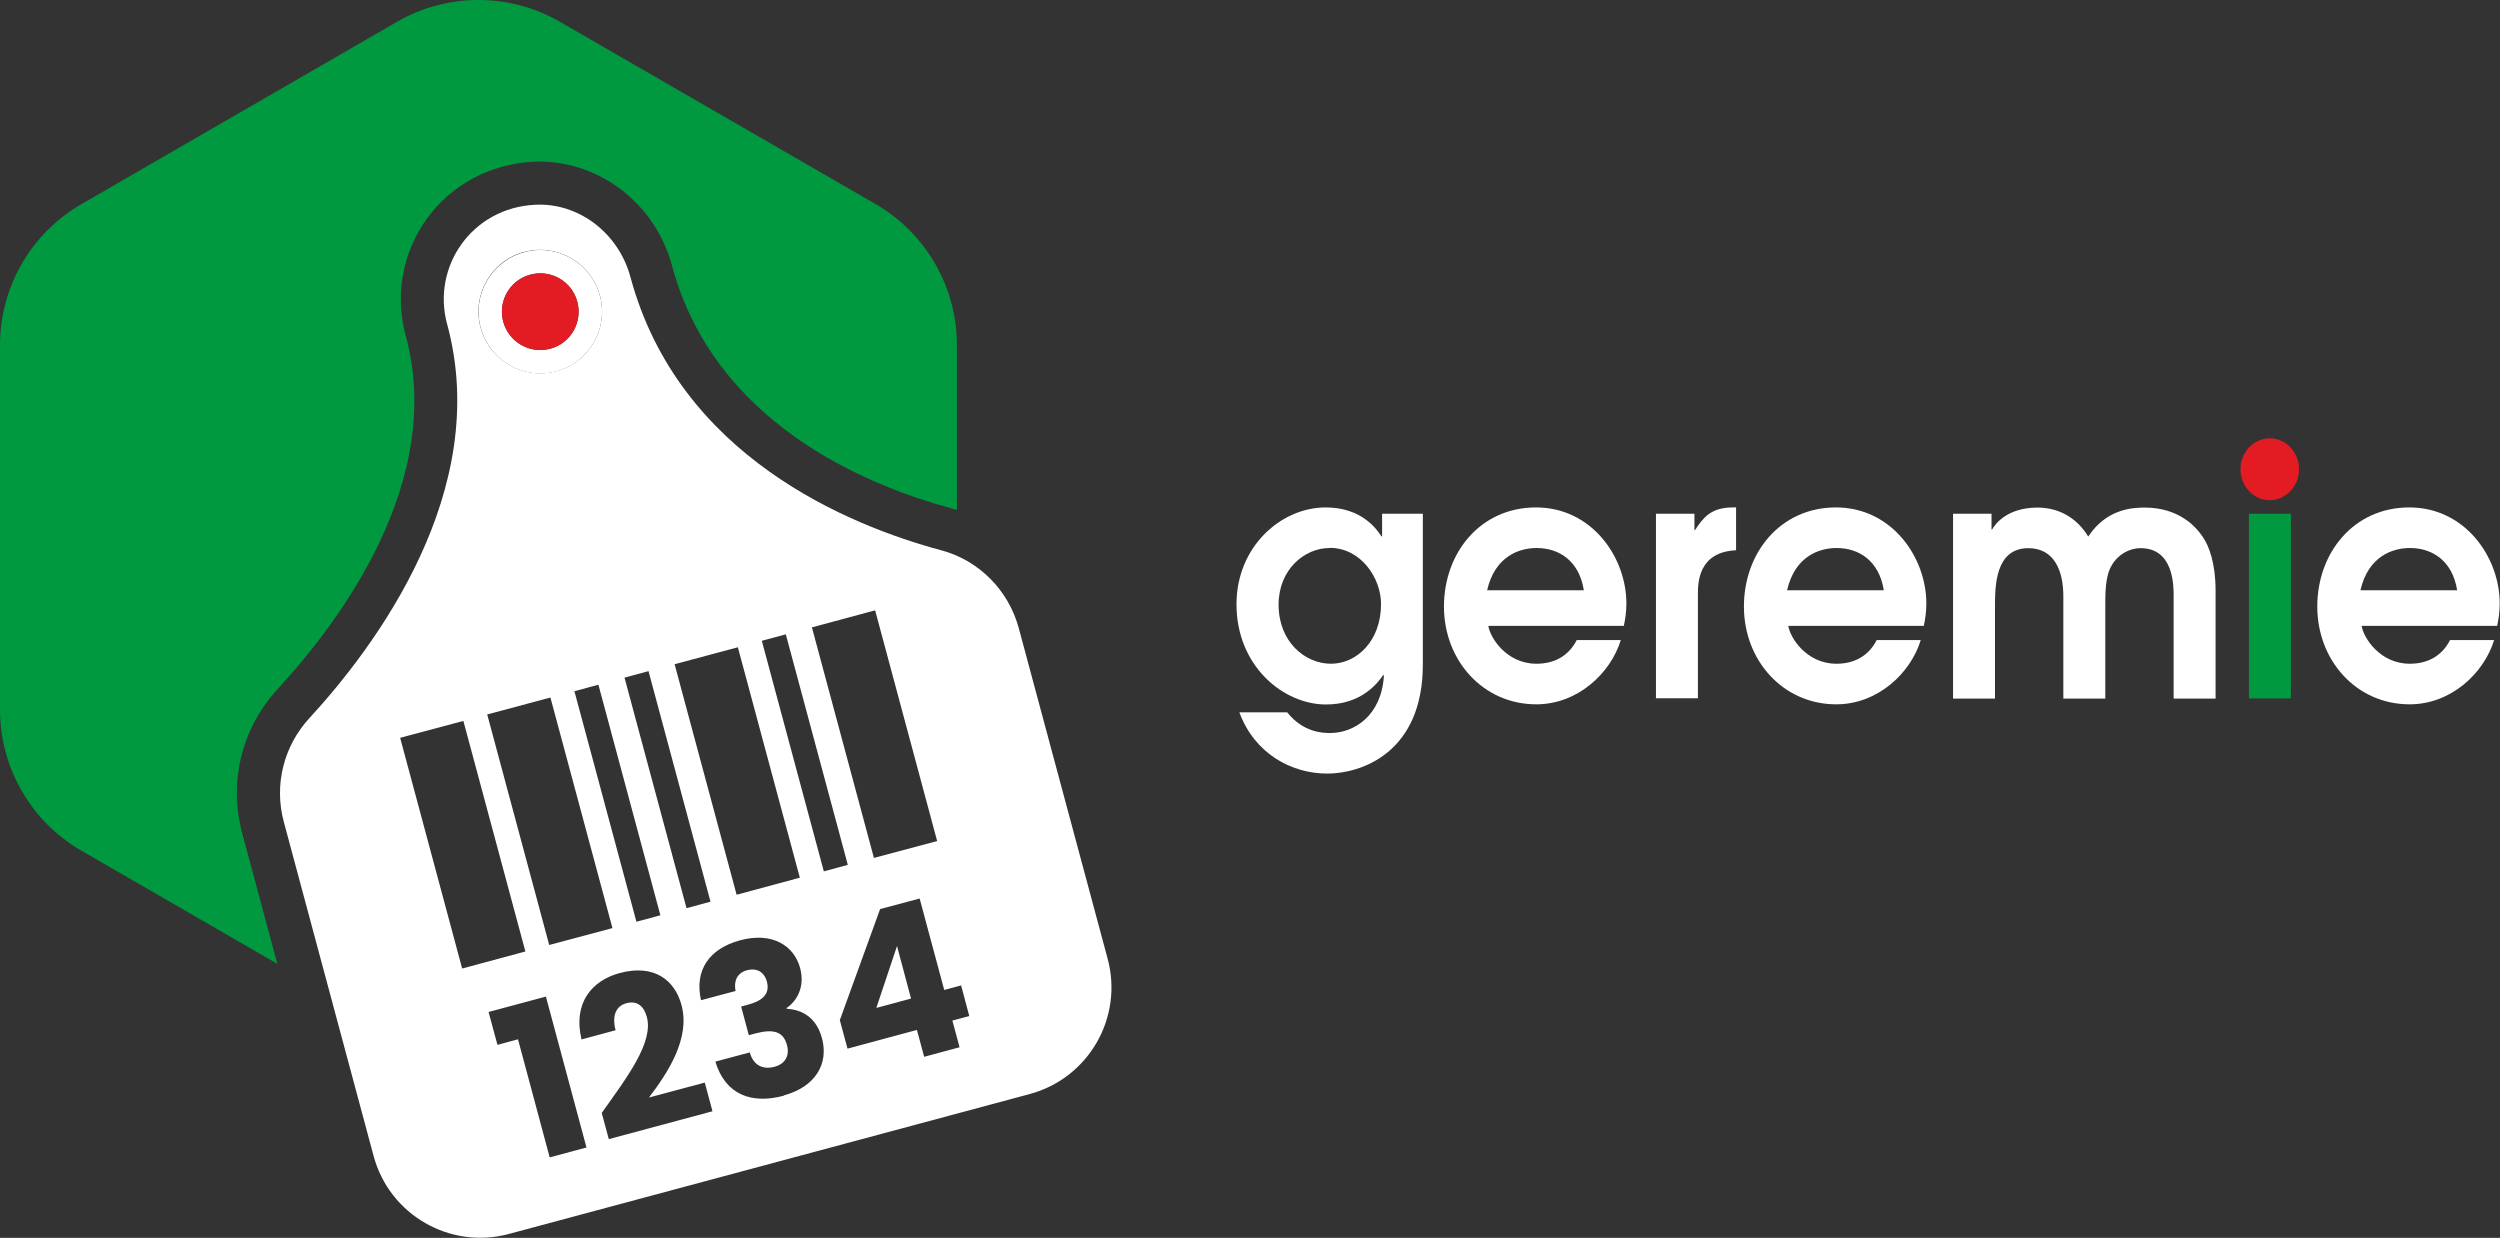 <svg xmlns="http://www.w3.org/2000/svg" id="Calque_2" data-name="Calque 2" viewBox="0 0 165.69 82.04"><rect x="0" y="0" width="165.69" height="82.04" fill="#333333" stroke="none"/><defs><style>      .cls-1 {        fill: #fff;      }      .cls-2 {        fill: #e31c24;      }      .cls-3 {        fill: #009940;      }    </style></defs><g id="Calque_1-2" data-name="Calque 1"><path class="cls-3" d="M18.41,45.66c4.27-4.64,11.05-13.85,8.49-23.38l-.02-.06c-.72-2.68-.2-5.5,1.42-7.74,1.63-2.24,4.19-3.61,7.02-3.76,4.22-.21,8.09,2.68,9.22,6.89,2.8,10.42,12.85,14.56,18.58,16.1.1.03.2.06.3.09v-10.94c0-3.83-2.06-7.41-5.38-9.33L37.1,1.44c-3.33-1.92-7.46-1.92-10.78,0L5.38,13.54c-3.32,1.92-5.38,5.49-5.38,9.33v24.17c0,3.84,2.06,7.41,5.38,9.33l13,7.51-2.33-8.67c-.91-3.39-.03-6.96,2.36-9.55"></path><g><polygon class="cls-1" points="58.08 66.8 60.38 66.18 59.45 62.7 58.08 66.8"></polygon><path class="cls-1" d="M73.41,63.54l-5.89-21.91c-.68-2.51-2.63-4.49-5.14-5.16-6.1-1.64-17.4-6.22-20.6-18.12-.77-2.85-3.37-4.93-6.32-4.78-4.19.21-6.85,4.1-5.83,7.9l.02.07c2.95,10.98-4.75,21.28-9.14,26.05-1.71,1.85-2.36,4.44-1.7,6.88l5.95,22.14c1.05,3.91,5.07,6.22,8.97,5.17l34.51-9.27c3.91-1.05,6.22-5.07,5.17-8.97ZM58,40.45l4.11,15.29-4.19,1.12-4.11-15.28,4.19-1.13ZM48.9,42.89l4.11,15.28-4.19,1.13-4.11-15.28,4.19-1.12ZM42.98,44.48l4.11,15.28-1.59.43-4.11-15.28,1.59-.43ZM43.77,60.66l-1.59.43-4.11-15.28,1.59-.43,4.11,15.29ZM40.59,61.51l-4.19,1.12-4.11-15.28,4.19-1.12,4.11,15.28ZM34.74,16.7c2.18-.59,4.43.71,5.02,2.89.59,2.18-.71,4.43-2.89,5.01-2.18.59-4.43-.71-5.02-2.89-.59-2.18.71-4.43,2.89-5.02ZM30.63,64.19l-4.11-15.29,4.19-1.12,4.11,15.28-4.19,1.13ZM36.43,76.7l-2.1-7.82-1.36.37-.59-2.18,3.8-1.02,2.69,10-2.44.66ZM40.35,75.5l-.47-1.74c1.65-2.32,3.45-4.67,2.99-6.36-.2-.73-.65-1.1-1.36-.91-.7.19-.96.85-.71,1.79l-2.26.61c-.58-2.44.71-3.91,2.53-4.4,2.27-.61,3.65.45,4.1,2.13.59,2.19-.9,4.47-2.16,6.12l3.7-.99.51,1.9-6.88,1.85ZM51.94,72.62c-2.08.56-3.85-.02-4.53-2.26l2.28-.61c.22.78.79,1.18,1.65.95.73-.2,1-.77.82-1.43-.24-.89-.87-1.1-2.09-.78l-.44.12-.51-1.9.44-.12c.8-.21,1.51-.61,1.27-1.52-.18-.67-.68-.93-1.31-.77-.75.2-.88.82-.77,1.38l-2.29.61c-.45-1.99.55-3.42,2.59-3.97,2.11-.57,3.57.33,3.98,1.84.35,1.32-.28,2.23-.9,2.65l.02.05c1.09.06,1.98.64,2.33,1.96.45,1.68-.43,3.21-2.53,3.78ZM50.49,42.47l1.59-.43,4.11,15.28-1.59.43-4.11-15.28ZM63.59,69.41l-2.34.63-.48-1.78-4.6,1.24-.51-1.89,2.67-7.36,2.62-.7,1.63,6.06,1.12-.3.54,2.03-1.12.3.48,1.78Z"></path></g><path class="cls-1" d="M35.15,18.2c1.36-.36,2.75.44,3.11,1.8.36,1.36-.44,2.75-1.79,3.11-1.36.36-2.75-.44-3.12-1.8-.36-1.36.44-2.75,1.8-3.11M36.87,24.61c2.18-.59,3.48-2.83,2.89-5.01-.59-2.18-2.83-3.48-5.01-2.89-2.18.59-3.48,2.83-2.89,5.01.59,2.18,2.83,3.48,5.02,2.89"></path><path class="cls-2" d="M36.47,23.11c1.36-.36,2.16-1.76,1.79-3.11-.36-1.36-1.76-2.16-3.11-1.79-1.36.36-2.16,1.76-1.8,3.11.37,1.36,1.76,2.16,3.12,1.79"></path><path class="cls-1" d="M88.12,36.32c-1.67,0-3.38,1.43-3.38,3.75,0,2.49,1.77,3.92,3.47,3.92s3.32-1.5,3.32-3.95c0-1.74-1.34-3.73-3.4-3.73M94.3,34.05v9.99c0,5.89-4.13,7.23-6.33,7.23-2.38,0-4.82-1.32-5.83-4.06h3.17c1.09,1.37,2.42,1.37,2.86,1.37,1.57,0,3.4-1.15,3.55-3.81l-.04-.04c-.38.55-1.44,1.96-3.8,1.96-2.82,0-5.93-2.54-5.93-6.64,0-3.84,2.97-6.42,5.91-6.42,2.38,0,3.38,1.43,3.7,1.92h.04v-1.5h2.69Z"></path><path class="cls-1" d="M104.97,39.12c-.31-1.96-1.65-2.8-3.13-2.8-1.13,0-2.76.53-3.28,2.8h6.41ZM98.64,41.48c.12.79,1.21,2.51,3.19,2.51,1.23,0,2.15-.55,2.67-1.57h2.92c-.67,2.2-2.86,4.26-5.6,4.26-3.53,0-6.12-2.91-6.12-6.48s2.42-6.57,6.1-6.57,5.99,3.28,5.99,6.37c0,.57-.08,1.08-.17,1.48h-9Z"></path><path class="cls-1" d="M109.75,34.05h2.55v1.08h.04c.52-.79,1.04-1.5,2.49-1.5h.23v2.84c-2.53.11-2.53,2.2-2.53,2.93v6.88h-2.78v-12.24Z"></path><path class="cls-1" d="M124.85,39.12c-.31-1.96-1.65-2.8-3.13-2.8-1.13,0-2.76.53-3.28,2.8h6.41ZM118.52,41.48c.12.79,1.21,2.51,3.19,2.51,1.23,0,2.15-.55,2.67-1.57h2.92c-.67,2.2-2.86,4.26-5.6,4.26-3.53,0-6.12-2.91-6.12-6.48s2.42-6.57,6.1-6.57,5.99,3.28,5.99,6.37c0,.57-.08,1.08-.17,1.48h-9Z"></path><path class="cls-1" d="M129.44,34.05h2.55v1.04h.04c.23-.4,1.02-1.45,3.03-1.45.63,0,2.26.15,3.34,1.92,1.21-1.83,2.92-1.92,3.74-1.92,2.28,0,3.4,1.28,3.82,1.9.46.64.88,1.81.88,3.62v7.14h-2.78v-6.79c0-.71,0-3.18-2.19-3.18-.77,0-1.52.44-1.92,1.15-.44.73-.42,1.94-.42,2.71v6.11h-2.78v-6.79c0-1.68-.6-3.18-2.32-3.18-2.21,0-2.21,2.56-2.21,3.86v6.11h-2.78v-12.24Z"></path><rect class="cls-3" x="149.05" y="34.05" width="2.78" height="12.24"></rect><path class="cls-1" d="M162.85,39.12c-.31-1.96-1.65-2.8-3.13-2.8-1.13,0-2.76.53-3.28,2.8h6.41ZM156.52,41.48c.12.79,1.21,2.51,3.19,2.51,1.23,0,2.15-.55,2.67-1.57h2.92c-.67,2.2-2.86,4.26-5.6,4.26-3.53,0-6.12-2.91-6.12-6.48s2.42-6.57,6.1-6.57,5.99,3.28,5.99,6.37c0,.57-.08,1.08-.17,1.48h-9Z"></path><path class="cls-2" d="M152.37,31.1c0,1.13-.87,2.05-1.94,2.05s-1.94-.92-1.94-2.05.87-2.05,1.94-2.05,1.94.92,1.94,2.05"></path></g></svg>